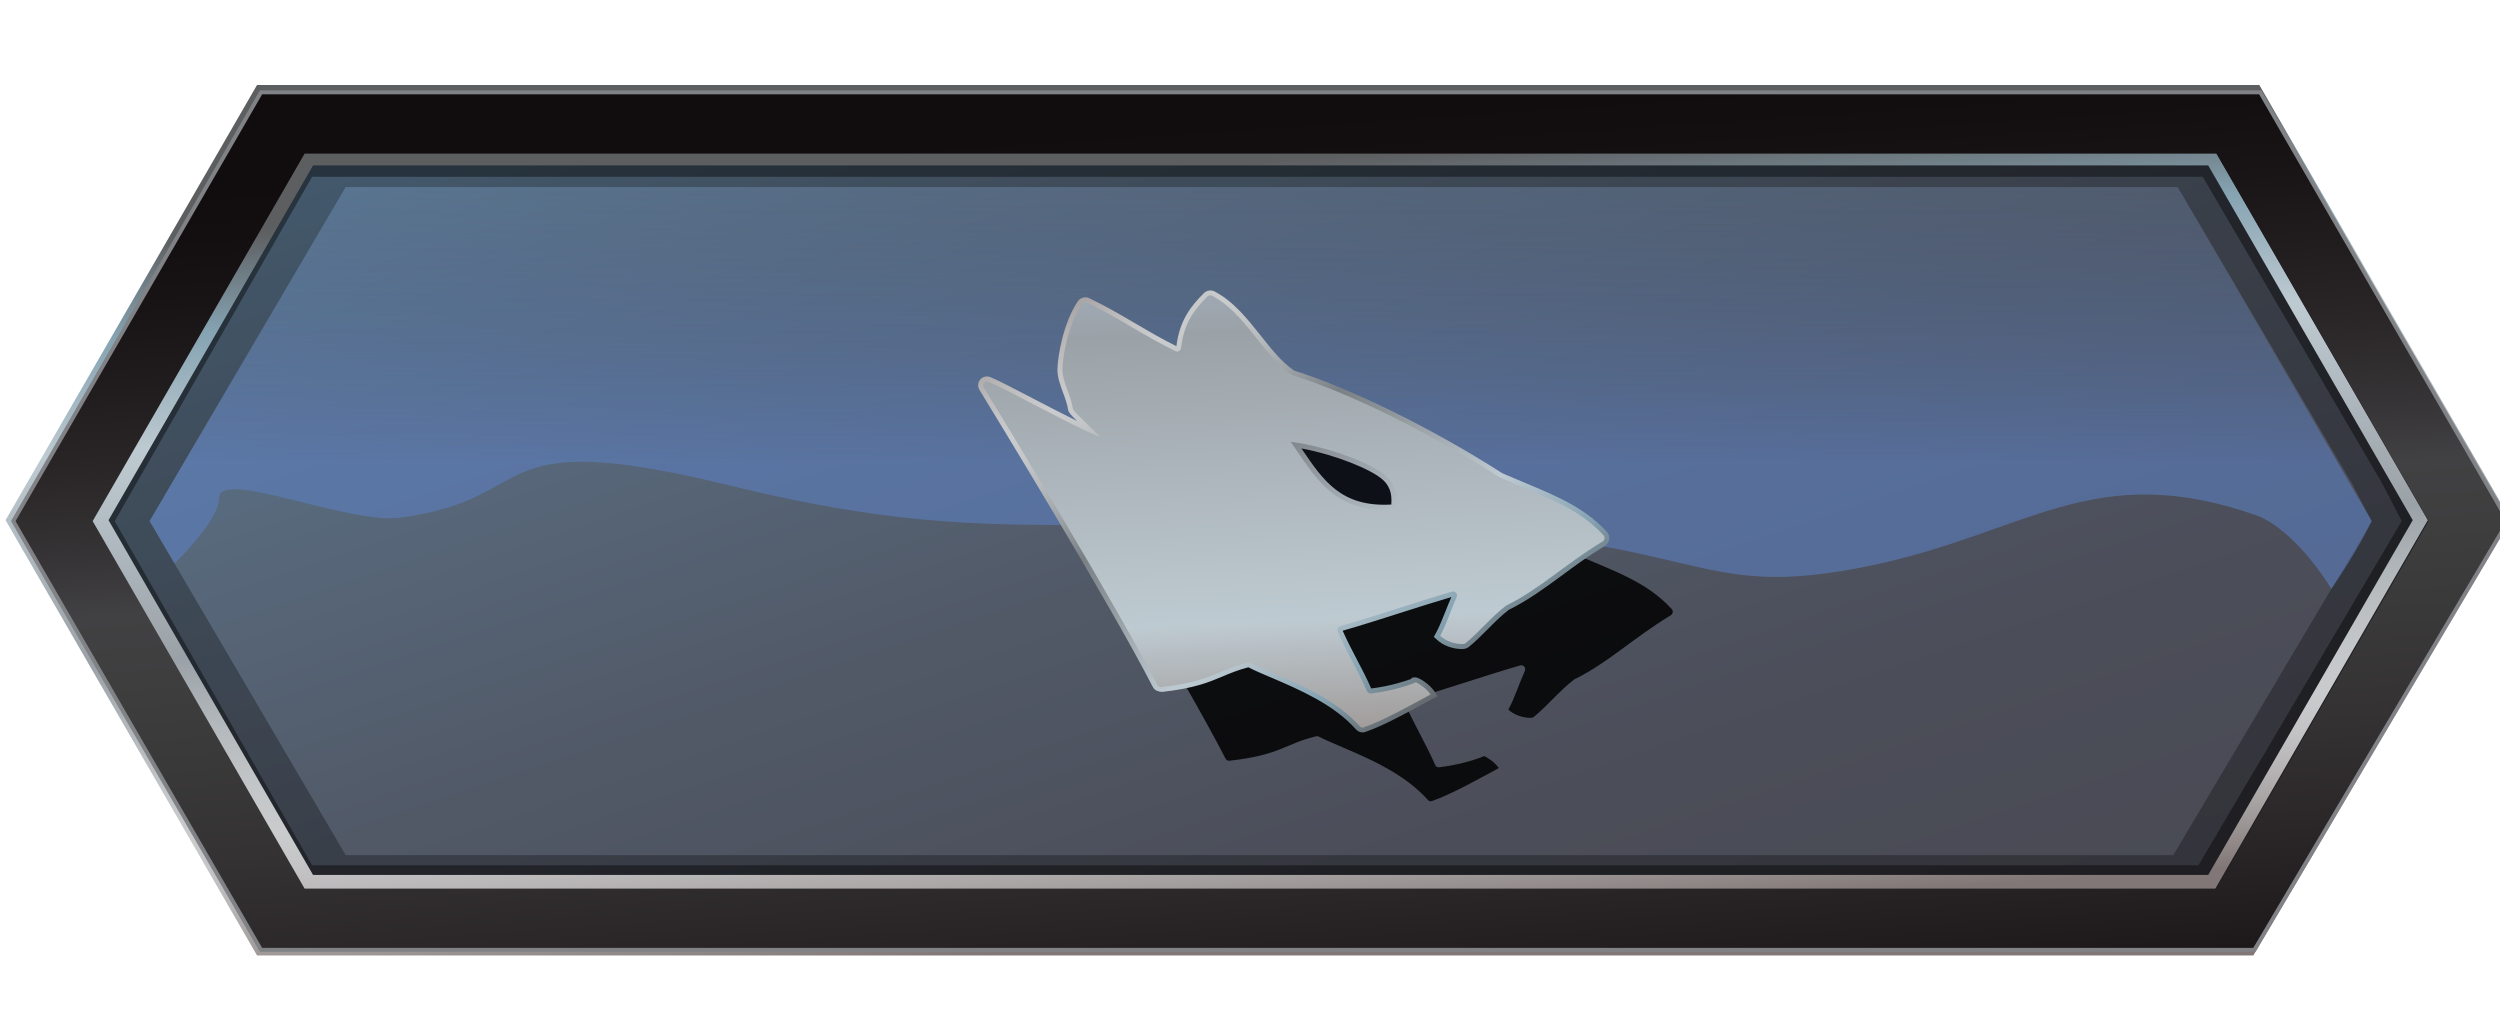 <?xml version="1.0" encoding="UTF-8"?>
<svg xmlns="http://www.w3.org/2000/svg" xmlns:xlink="http://www.w3.org/1999/xlink" width="246pt" height="100pt" viewBox="0 0 246 100" version="1.1">
<defs>
<linearGradient id="linear0" gradientUnits="userSpaceOnUse" x1="12.312" y1="-4.702" x2="18.837" y2="14.694" gradientTransform="matrix(7.688,0,0,7.692,0,0)">
<stop offset="0" style="stop-color:rgb(40%,58.824%,73.725%);stop-opacity:1;"/>
<stop offset="0.081" style="stop-color:rgb(38.431%,53.725%,66.275%);stop-opacity:1;"/>
<stop offset="0.345" style="stop-color:rgb(34.902%,42.353%,50.196%);stop-opacity:1;"/>
<stop offset="0.593" style="stop-color:rgb(31.765%,34.902%,40.392%);stop-opacity:1;"/>
<stop offset="0.817" style="stop-color:rgb(29.412%,30.196%,34.51%);stop-opacity:1;"/>
<stop offset="0.994" style="stop-color:rgb(28.627%,29.02%,32.941%);stop-opacity:1;"/>
</linearGradient>
<filter id="alpha" filterUnits="objectBoundingBox" x="0%" y="0%" width="100%" height="100%">
  <feColorMatrix type="matrix" in="SourceGraphic" values="0 0 0 0 1 0 0 0 0 1 0 0 0 0 1 0 0 0 1 0"/>
</filter>
<mask id="mask0">
  <g filter="url(#alpha)">
<rect x="0" y="0" width="246" height="100" style="fill:rgb(0%,0%,0%);fill-opacity:0.29;stroke:none;"/>
  </g>
</mask>
<clipPath id="clip1">
  <rect width="246" height="100"/>
</clipPath>
<g id="surface6" clip-path="url(#clip1)">
<path style=" stroke:none;fill-rule:nonzero;fill:rgb(0%,0%,0%);fill-opacity:1;" d="M 221.371 12.906 L 26.723 12.906 L 6.805 51.277 L 30.059 89.645 L 220.785 89.645 L 241.281 51.277 Z M 213.852 84.145 L 34.016 84.145 L 14.723 51.277 L 34.016 18.406 L 214.273 18.406 L 231.457 47.609 L 233.363 51.277 Z M 213.852 84.145 "/>
</g>
<mask id="mask1">
  <g filter="url(#alpha)">
<rect x="0" y="0" width="246" height="100" style="fill:rgb(0%,0%,0%);fill-opacity:0.6;stroke:none;"/>
  </g>
</mask>
<linearGradient id="linear1" gradientUnits="userSpaceOnUse" x1="16.136" y1="5.95" x2="16.136" y2="0.013" gradientTransform="matrix(7.688,0,0,7.692,0,0)">
<stop offset="0" style="stop-color:rgb(36.078%,49.804%,75.294%);stop-opacity:1;"/>
<stop offset="1" style="stop-color:rgb(23.922%,27.451%,30.98%);stop-opacity:0;"/>
</linearGradient>
<clipPath id="clip2">
  <rect width="246" height="100"/>
</clipPath>
<g id="surface9" clip-path="url(#clip2)">
<path style=" stroke:none;fill-rule:nonzero;fill:url(#linear1);" d="M 39.305 50.945 C 53.543 49.109 47.164 41.762 71.633 47.73 C 96.102 53.707 103.535 50.832 136.055 51.738 C 168.578 52.645 166.066 59.406 184.152 55.637 C 199.508 52.438 206 45.094 222.023 50.707 C 224.246 51.492 227.141 54.277 229.402 57.945 C 232.086 54.023 233.371 51.27 233.371 51.27 L 214.281 18.398 L 34.016 18.398 L 14.723 51.27 L 17.176 55.445 C 17.176 55.445 21.332 51.461 21.57 49.152 C 21.102 45.891 34.164 51.609 39.305 50.945 Z M 39.305 50.945 "/>
</g>
<mask id="mask2">
  <g filter="url(#alpha)">
<rect x="0" y="0" width="246" height="100" style="fill:rgb(0%,0%,0%);fill-opacity:0.412;stroke:none;"/>
  </g>
</mask>
<clipPath id="clip3">
  <rect width="246" height="100"/>
</clipPath>
<g id="surface12" clip-path="url(#clip3)">
<path style=" stroke:none;fill-rule:nonzero;fill:rgb(0%,0%,0%);fill-opacity:1;" d="M 220.824 11.738 L 26.629 11.738 L 3.613 51.277 L 26.629 90.816 L 220.402 90.816 L 244.484 51.277 Z M 216.32 85.145 L 30.711 85.145 L 11.285 51.277 L 30.711 17.398 L 216.75 17.398 L 234.359 47.484 L 236.328 51.27 Z M 216.32 85.145 "/>
</g>
<linearGradient id="linear2" gradientUnits="userSpaceOnUse" x1="16.504" y1="12.489" x2="15.791" y2="2.093" gradientTransform="matrix(7.688,0,0,7.692,0,0)">
<stop offset="0.054" style="stop-color:rgb(50.196%,46.667%,46.275%);stop-opacity:1;"/>
<stop offset="0.074" style="stop-color:rgb(54.902%,51.765%,51.373%);stop-opacity:1;"/>
<stop offset="0.126" style="stop-color:rgb(64.706%,62.745%,62.745%);stop-opacity:1;"/>
<stop offset="0.176" style="stop-color:rgb(72.549%,71.373%,71.765%);stop-opacity:1;"/>
<stop offset="0.222" style="stop-color:rgb(77.255%,77.255%,78.039%);stop-opacity:1;"/>
<stop offset="0.26" style="stop-color:rgb(78.824%,79.608%,80.392%);stop-opacity:1;"/>
<stop offset="0.321" style="stop-color:rgb(76.471%,77.647%,78.431%);stop-opacity:1;"/>
<stop offset="0.398" style="stop-color:rgb(70.196%,72.157%,73.725%);stop-opacity:1;"/>
<stop offset="0.483" style="stop-color:rgb(60.784%,63.529%,65.49%);stop-opacity:1;"/>
<stop offset="0.74" style="stop-color:rgb(74.51%,79.216%,81.961%);stop-opacity:1;"/>
<stop offset="0.88" style="stop-color:rgb(52.157%,63.922%,69.804%);stop-opacity:1;"/>
<stop offset="1" style="stop-color:rgb(36.471%,36.863%,37.647%);stop-opacity:1;"/>
</linearGradient>
<linearGradient id="linear3" gradientUnits="userSpaceOnUse" x1="16.617" y1="13.818" x2="15.79" y2="1.524" gradientTransform="matrix(7.688,0,0,7.692,0,0)">
<stop offset="0" style="stop-color:rgb(7.451%,5.49%,5.882%);stop-opacity:1;"/>
<stop offset="0.095" style="stop-color:rgb(12.549%,10.588%,10.98%);stop-opacity:1;"/>
<stop offset="0.204" style="stop-color:rgb(17.255%,15.686%,16.078%);stop-opacity:1;"/>
<stop offset="0.308" style="stop-color:rgb(20.392%,19.608%,20%);stop-opacity:1;"/>
<stop offset="0.406" style="stop-color:rgb(22.745%,22.353%,22.745%);stop-opacity:1;"/>
<stop offset="0.494" style="stop-color:rgb(24.314%,24.314%,24.706%);stop-opacity:1;"/>
<stop offset="0.564" style="stop-color:rgb(25.49%,25.098%,25.882%);stop-opacity:1;"/>
<stop offset="0.624" style="stop-color:rgb(21.176%,20.392%,21.176%);stop-opacity:1;"/>
<stop offset="0.716" style="stop-color:rgb(16.471%,14.902%,15.294%);stop-opacity:1;"/>
<stop offset="0.803" style="stop-color:rgb(12.549%,10.588%,10.98%);stop-opacity:1;"/>
<stop offset="0.882" style="stop-color:rgb(9.412%,7.451%,7.843%);stop-opacity:1;"/>
<stop offset="0.95" style="stop-color:rgb(7.451%,5.49%,5.882%);stop-opacity:1;"/>
<stop offset="1" style="stop-color:rgb(6.667%,4.706%,5.098%);stop-opacity:1;"/>
</linearGradient>
<mask id="mask3">
  <g filter="url(#alpha)">
<rect x="0" y="0" width="246" height="100" style="fill:rgb(0%,0%,0%);fill-opacity:0.851;stroke:none;"/>
  </g>
</mask>
<clipPath id="clip4">
  <rect width="246" height="100"/>
</clipPath>
<g id="surface15" clip-path="url(#clip4)">
<path style=" stroke:none;fill-rule:nonzero;fill:rgb(0%,0%,0%);fill-opacity:1;" d="M 154.312 54.238 C 154.297 54.23 154.273 54.223 154.258 54.207 C 147.57 49.922 139.582 45.945 133.895 44.16 C 133.855 44.145 133.816 44.129 133.777 44.109 C 130.902 42.129 129.25 38.047 125.984 36.348 C 125.828 36.27 125.637 36.301 125.516 36.422 C 124.199 37.746 123.207 39.039 122.93 41.477 C 122.898 41.746 122.617 41.922 122.379 41.801 C 119.379 40.348 116.695 38.461 113.684 37.023 C 113.508 36.938 113.289 36.992 113.184 37.145 C 111.852 39.078 111.262 42.27 111.254 43.602 C 111.246 44.824 112.082 46.117 112.293 47.5 C 112.336 47.777 115.145 50.293 114.883 50.199 C 112.598 49.371 105.805 45.562 103.98 44.809 C 103.637 44.66 103.305 45.039 103.504 45.363 C 106.141 49.676 116.543 66.762 120.594 74.652 C 120.672 74.801 120.824 74.871 120.984 74.855 C 126 74.301 126.445 73.184 129.504 72.453 C 129.598 72.43 129.688 72.438 129.766 72.484 C 132.402 73.816 137.531 75.355 140.496 78.707 C 140.598 78.824 140.75 78.875 140.898 78.824 C 142.91 78.125 145.648 76.562 147.484 75.578 C 147.023 74.863 145.855 74.262 146.008 74.414 C 146.008 74.414 144.188 75.199 141.613 75.5 C 141.441 75.516 141.281 75.43 141.219 75.27 C 140.383 73.324 139.184 71.348 138.328 69.398 C 138.238 69.184 138.352 68.938 138.582 68.875 C 142.242 67.832 145.934 66.539 149.59 65.477 C 149.914 65.383 150.184 65.715 150.043 66.023 C 149.484 67.27 149.047 68.676 148.422 69.824 C 148.914 70.293 149.754 70.645 150.66 70.637 C 150.75 70.637 150.844 70.609 150.922 70.547 C 152.234 69.492 153.48 67.938 154.895 66.863 C 154.918 66.848 154.941 66.832 154.965 66.824 C 158.293 65.176 160.586 62.871 164.406 60.539 C 164.613 60.414 164.668 60.117 164.504 59.938 C 161.945 57.145 158.723 56.176 154.312 54.238 Z M 133.715 50.715 C 137.344 51.184 141.625 52.809 143.062 54.062 C 144.5 55.316 144.004 56.875 144.117 57.355 C 138.008 57.922 136.145 54.199 133.715 50.715 Z M 133.715 50.715 "/>
</g>
<linearGradient id="linear4" gradientUnits="userSpaceOnUse" x1="14.081" y1="2.365" x2="18.492" y2="9.053" gradientTransform="matrix(7.688,0,0,7.692,0,0)">
<stop offset="0.054" style="stop-color:rgb(50.196%,46.667%,46.275%);stop-opacity:1;"/>
<stop offset="0.074" style="stop-color:rgb(54.902%,51.765%,51.373%);stop-opacity:1;"/>
<stop offset="0.126" style="stop-color:rgb(64.706%,62.745%,62.745%);stop-opacity:1;"/>
<stop offset="0.176" style="stop-color:rgb(72.549%,71.373%,71.765%);stop-opacity:1;"/>
<stop offset="0.222" style="stop-color:rgb(77.255%,77.255%,78.039%);stop-opacity:1;"/>
<stop offset="0.26" style="stop-color:rgb(78.824%,79.608%,80.392%);stop-opacity:1;"/>
<stop offset="0.3" style="stop-color:rgb(76.863%,77.647%,78.431%);stop-opacity:1;"/>
<stop offset="0.351" style="stop-color:rgb(70.98%,72.549%,73.725%);stop-opacity:1;"/>
<stop offset="0.408" style="stop-color:rgb(61.961%,63.922%,65.49%);stop-opacity:1;"/>
<stop offset="0.469" style="stop-color:rgb(50.588%,52.941%,54.902%);stop-opacity:1;"/>
<stop offset="0.483" style="stop-color:rgb(47.843%,50.196%,51.765%);stop-opacity:1;"/>
<stop offset="0.74" style="stop-color:rgb(74.51%,79.216%,81.961%);stop-opacity:1;"/>
<stop offset="0.88" style="stop-color:rgb(52.157%,63.922%,69.804%);stop-opacity:1;"/>
<stop offset="1" style="stop-color:rgb(36.471%,36.863%,37.647%);stop-opacity:1;"/>
</linearGradient>
<linearGradient id="linear5" gradientUnits="userSpaceOnUse" x1="16.168" y1="-2.799" x2="16.821" y2="11.696" gradientTransform="matrix(7.688,0,0,7.692,0,0)">
<stop offset="0.054" style="stop-color:rgb(50.196%,46.667%,46.275%);stop-opacity:1;"/>
<stop offset="0.126" style="stop-color:rgb(53.333%,59.216%,70.196%);stop-opacity:1;"/>
<stop offset="0.17" style="stop-color:rgb(45.882%,62.353%,83.137%);stop-opacity:1;"/>
<stop offset="0.196" style="stop-color:rgb(51.373%,65.882%,83.529%);stop-opacity:1;"/>
<stop offset="0.231" style="stop-color:rgb(56.863%,69.412%,84.314%);stop-opacity:1;"/>
<stop offset="0.26" style="stop-color:rgb(58.824%,70.98%,84.706%);stop-opacity:1;"/>
<stop offset="0.297" style="stop-color:rgb(58.824%,70.196%,83.137%);stop-opacity:1;"/>
<stop offset="0.344" style="stop-color:rgb(60.784%,70.196%,80.784%);stop-opacity:1;"/>
<stop offset="0.395" style="stop-color:rgb(62.353%,69.02%,76.863%);stop-opacity:1;"/>
<stop offset="0.451" style="stop-color:rgb(62.353%,65.882%,70.196%);stop-opacity:1;"/>
<stop offset="0.483" style="stop-color:rgb(60.784%,63.529%,65.49%);stop-opacity:1;"/>
<stop offset="0.74" style="stop-color:rgb(74.51%,79.216%,81.961%);stop-opacity:1;"/>
<stop offset="1" style="stop-color:rgb(44.314%,31.765%,25.882%);stop-opacity:1;"/>
</linearGradient>
</defs>
<g id="surface1">
<path style=" stroke:none;fill-rule:nonzero;fill:url(#linear0);" d="M 222.578 15.016 L 22.379 15.016 L 1.859 51.277 L 22.379 87.531 L 222.738 87.531 L 246.23 51.277 Z M 222.578 15.016 "/>
<use xlink:href="#surface6" mask="url(#mask0)"/>
<use xlink:href="#surface9" mask="url(#mask1)"/>
<use xlink:href="#surface12" mask="url(#mask2)"/>
<path style=" stroke:none;fill-rule:nonzero;fill:url(#linear2);" d="M 221.73 94.016 L 25.293 94.016 L 0.547 51.184 L 25.293 8.363 L 222.316 8.363 L 247.062 51.191 Z M 26.398 92.094 L 220.633 92.094 L 244.832 51.176 L 221.199 10.285 L 26.398 10.285 L 2.766 51.184 Z M 217.656 88.016 L 29.941 88.016 L 8.703 51.184 L 29.941 14.355 L 217.656 14.355 L 238.898 51.184 Z M 30.805 86.094 L 217.289 86.094 L 237.414 51.184 L 217.289 16.277 L 30.805 16.277 L 10.68 51.184 Z M 30.805 86.094 "/>
<path style=" stroke:none;fill-rule:nonzero;fill:url(#linear3);" d="M 222.508 9.062 L 25.586 9.062 L 1.199 51.277 L 25.59 93.492 L 221.93 93.492 L 246.898 51.277 Z M 218.117 87.438 L 29.973 87.438 L 9.117 51.277 L 29.973 15.117 L 218.117 15.117 L 238.973 51.277 Z M 218.117 87.438 "/>
<use xlink:href="#surface15" mask="url(#mask3)"/>
<path style=" stroke:none;fill-rule:nonzero;fill:url(#linear4);" d="M 134.07 72.07 C 133.832 72.07 133.594 71.961 133.426 71.77 C 131.234 69.301 127.844 67.855 125.113 66.684 C 124.254 66.324 123.477 65.992 122.84 65.66 C 121.793 65.938 121.047 66.246 120.254 66.586 C 118.91 67.145 117.527 67.73 114.336 68.086 C 113.977 68.062 113.621 67.938 113.453 67.625 C 109.172 59.293 97.668 40.477 96.379 38.363 C 96.18 38.023 96.215 37.629 96.461 37.34 C 96.707 37.055 97.094 36.969 97.461 37.109 C 98.254 37.438 99.891 38.293 101.789 39.285 C 103.188 40.016 104.695 40.793 105.973 41.422 C 105.227 40.691 105.133 40.523 105.102 40.324 C 105.02 39.762 104.812 39.184 104.598 38.625 C 104.328 37.883 104.043 37.117 104.051 36.355 C 104.066 35.145 104.605 31.785 106.07 29.629 C 106.316 29.285 106.785 29.152 107.18 29.34 C 108.738 30.086 110.23 30.945 111.66 31.793 C 112.984 32.57 114.352 33.371 115.758 34.062 C 116.082 31.43 117.273 30.039 118.465 28.84 C 118.742 28.57 119.172 28.508 119.496 28.668 C 121.379 29.652 122.73 31.363 124.039 33 C 125.098 34.348 126.105 35.617 127.344 36.469 C 132.941 38.215 140.98 42.184 147.816 46.555 L 147.816 46.562 C 148.598 46.898 149.352 47.215 150.051 47.508 C 153.359 48.891 155.973 49.992 158.141 52.363 C 158.309 52.555 158.387 52.816 158.348 53.078 C 158.309 53.34 158.156 53.57 157.941 53.707 C 156.277 54.715 154.926 55.707 153.621 56.676 C 151.945 57.906 150.359 59.07 148.453 60.016 C 147.738 60.562 147.047 61.254 146.379 61.93 C 145.77 62.539 145.148 63.168 144.508 63.676 C 144.324 63.816 144.125 63.848 143.902 63.871 C 142.949 63.871 141.98 63.516 141.367 62.922 L 141.09 62.668 L 141.273 62.34 C 141.641 61.668 141.949 60.871 142.258 60.102 C 142.441 59.645 142.617 59.191 142.812 58.754 C 141.129 59.246 139.438 59.785 137.754 60.324 C 135.906 60.914 134 61.523 132.117 62.062 C 132.516 62.969 133 63.906 133.477 64.816 C 133.984 65.777 134.5 66.762 134.922 67.746 C 136.844 67.516 138.344 67 138.875 66.801 L 138.914 66.691 L 139.219 66.652 C 139.234 66.652 139.25 66.652 139.258 66.652 C 139.695 66.652 140.773 67.438 141.172 68.062 L 141.457 68.508 L 139.965 69.309 C 138.223 70.254 136.055 71.438 134.355 72.023 C 134.254 72.062 134.172 72.07 134.07 72.07 Z M 134.023 71.109 C 134.023 71.109 134.023 71.109 134.016 71.109 C 134.023 71.109 134.023 71.109 134.023 71.109 Z M 122.891 64.707 C 123.023 64.707 123.145 64.738 123.277 64.793 C 123.898 65.109 124.66 65.43 125.5 65.793 C 128.297 66.992 131.777 68.469 134.117 71.078 C 135.738 70.508 137.82 69.371 139.496 68.453 L 140.004 68.184 C 139.766 67.969 139.488 67.785 139.32 67.684 C 138.789 67.891 137.145 68.484 134.969 68.73 C 134.93 68.738 134.898 68.738 134.879 68.738 C 134.531 68.738 134.215 68.531 134.078 68.215 C 133.656 67.246 133.133 66.238 132.633 65.27 C 132.141 64.316 131.625 63.324 131.195 62.348 C 131.086 62.117 131.102 61.855 131.203 61.629 C 131.309 61.398 131.512 61.23 131.758 61.16 C 133.656 60.617 135.602 60 137.477 59.398 C 139.234 58.84 141.004 58.277 142.766 57.762 C 143.07 57.676 143.434 57.762 143.664 58.016 C 143.887 58.27 143.949 58.645 143.809 58.961 C 143.586 59.445 143.387 59.953 143.188 60.461 C 142.934 61.129 142.664 61.809 142.348 62.438 C 142.781 62.73 143.348 62.898 143.957 62.898 C 144.516 62.438 145.102 61.855 145.707 61.238 C 146.402 60.539 147.133 59.816 147.898 59.223 L 148.047 59.129 C 149.883 58.223 151.43 57.086 153.066 55.883 C 154.371 54.922 155.719 53.938 157.363 52.93 C 155.348 50.777 152.844 49.73 149.699 48.406 C 148.977 48.109 148.215 47.785 147.406 47.438 L 147.293 47.371 C 140.488 43.016 132.57 39.117 127.051 37.383 C 126.996 37.371 126.906 37.332 126.82 37.277 C 125.438 36.332 124.344 34.945 123.277 33.602 C 122.039 32.039 120.754 30.414 119.055 29.531 C 117.812 30.891 116.973 32.109 116.719 34.285 C 116.688 34.57 116.52 34.824 116.266 34.969 C 116.012 35.102 115.711 35.117 115.473 34.992 C 113.977 34.27 112.559 33.438 111.176 32.629 C 109.77 31.801 108.301 30.945 106.785 30.215 C 105.625 32.031 105.066 35.125 105.043 36.355 C 105.043 36.938 105.281 37.594 105.527 38.277 C 105.75 38.863 105.965 39.461 106.07 40.094 C 106.266 40.348 107.078 41.137 107.586 41.617 C 108.785 42.77 108.855 42.84 108.625 43.207 L 108.418 43.539 L 108.008 43.406 C 106.664 42.922 103.836 41.445 101.336 40.145 C 99.746 39.316 98.238 38.531 97.387 38.137 C 99.859 42.191 110.223 59.191 114.32 67.176 C 117.289 66.777 118.602 66.223 119.879 65.684 C 120.68 65.355 121.484 65.008 122.676 64.723 C 122.754 64.715 122.832 64.707 122.891 64.707 Z M 132.004 62.086 Z M 115.883 34.117 Z M 136.207 50.645 C 131.301 50.645 129.258 47.637 127.273 44.723 C 127.059 44.398 126.844 44.07 126.613 43.746 L 125.984 42.84 L 127.082 42.984 C 130.617 43.445 135.109 45.07 136.676 46.453 C 137.961 47.586 137.906 48.938 137.875 49.668 C 137.875 49.785 137.867 49.953 137.875 50.008 L 137.984 50.539 L 137.453 50.602 C 137.023 50.629 136.598 50.645 136.207 50.645 Z M 128.059 44.125 C 128.066 44.137 128.074 44.152 128.09 44.168 C 130.188 47.254 131.949 49.93 136.906 49.645 C 136.906 49.637 136.906 49.629 136.906 49.617 C 136.938 48.969 136.977 48.008 136.031 47.176 C 134.879 46.16 131.387 44.746 128.059 44.125 Z M 128.059 44.125 "/>
<path style=" stroke:none;fill-rule:evenodd;fill:url(#linear5);" d="M 147.602 46.992 C 147.586 46.984 147.562 46.977 147.547 46.961 C 140.859 42.676 132.871 38.699 127.184 36.914 C 127.145 36.898 127.105 36.883 127.066 36.863 C 124.191 34.883 122.539 30.801 119.273 29.102 C 119.117 29.023 118.926 29.055 118.801 29.176 C 117.488 30.5 116.496 31.793 116.219 34.23 C 116.188 34.5 115.906 34.676 115.668 34.555 C 112.668 33.102 109.984 31.215 106.973 29.777 C 106.793 29.691 106.578 29.746 106.473 29.898 C 105.141 31.832 104.551 35.023 104.543 36.355 C 104.535 37.578 105.371 38.871 105.582 40.254 C 105.625 40.531 108.434 43.047 108.172 42.953 C 105.887 42.125 99.094 38.316 97.27 37.562 C 96.926 37.414 96.594 37.793 96.793 38.117 C 99.43 42.43 109.832 59.516 113.883 67.406 C 113.961 67.555 114.113 67.625 114.273 67.609 C 119.285 67.055 119.734 65.938 122.793 65.207 C 122.883 65.184 122.977 65.191 123.055 65.238 C 125.691 66.57 130.816 68.109 133.785 71.461 C 133.887 71.578 134.039 71.629 134.184 71.578 C 136.199 70.875 138.938 69.316 140.773 68.332 C 140.312 67.609 139.145 67 139.297 67.152 C 139.297 67.152 137.477 67.938 134.898 68.238 C 134.73 68.254 134.57 68.168 134.508 68.008 C 133.672 66.062 132.473 64.086 131.617 62.137 C 131.527 61.922 131.641 61.676 131.871 61.617 C 135.531 60.57 139.219 59.277 142.879 58.215 C 143.203 58.125 143.473 58.453 143.332 58.762 C 142.773 60.008 142.336 61.414 141.711 62.562 C 142.203 63.031 143.043 63.383 143.949 63.375 C 144.039 63.375 144.133 63.348 144.211 63.285 C 145.523 62.23 146.77 60.676 148.184 59.602 C 148.207 59.586 148.23 59.57 148.254 59.562 C 151.582 57.914 153.871 55.609 157.695 53.277 C 157.902 53.152 157.953 52.855 157.793 52.676 C 155.234 49.891 152.02 48.922 147.602 46.992 Z M 127.004 43.469 C 130.633 43.938 134.914 45.562 136.352 46.816 C 137.789 48.07 137.293 49.629 137.406 50.109 C 131.301 50.668 129.441 46.945 127.004 43.469 Z M 127.004 43.469 "/>
<path style=" stroke:none;fill-rule:nonzero;fill:rgb(50.196%,50.98%,52.157%);fill-opacity:1;" d="M 222.629 9.086 L 222.523 8.891 L 25.57 8.891 L 1.191 51.086 L 1.082 51.277 L 25.453 93.469 L 25.57 93.66 L 221.938 93.66 L 246.891 51.477 L 247.008 51.285 Z M 221.723 93.27 L 25.793 93.27 L 1.531 51.277 L 25.793 9.285 L 222.301 9.285 L 246.562 51.277 Z M 221.723 93.27 "/>
</g>
</svg>
